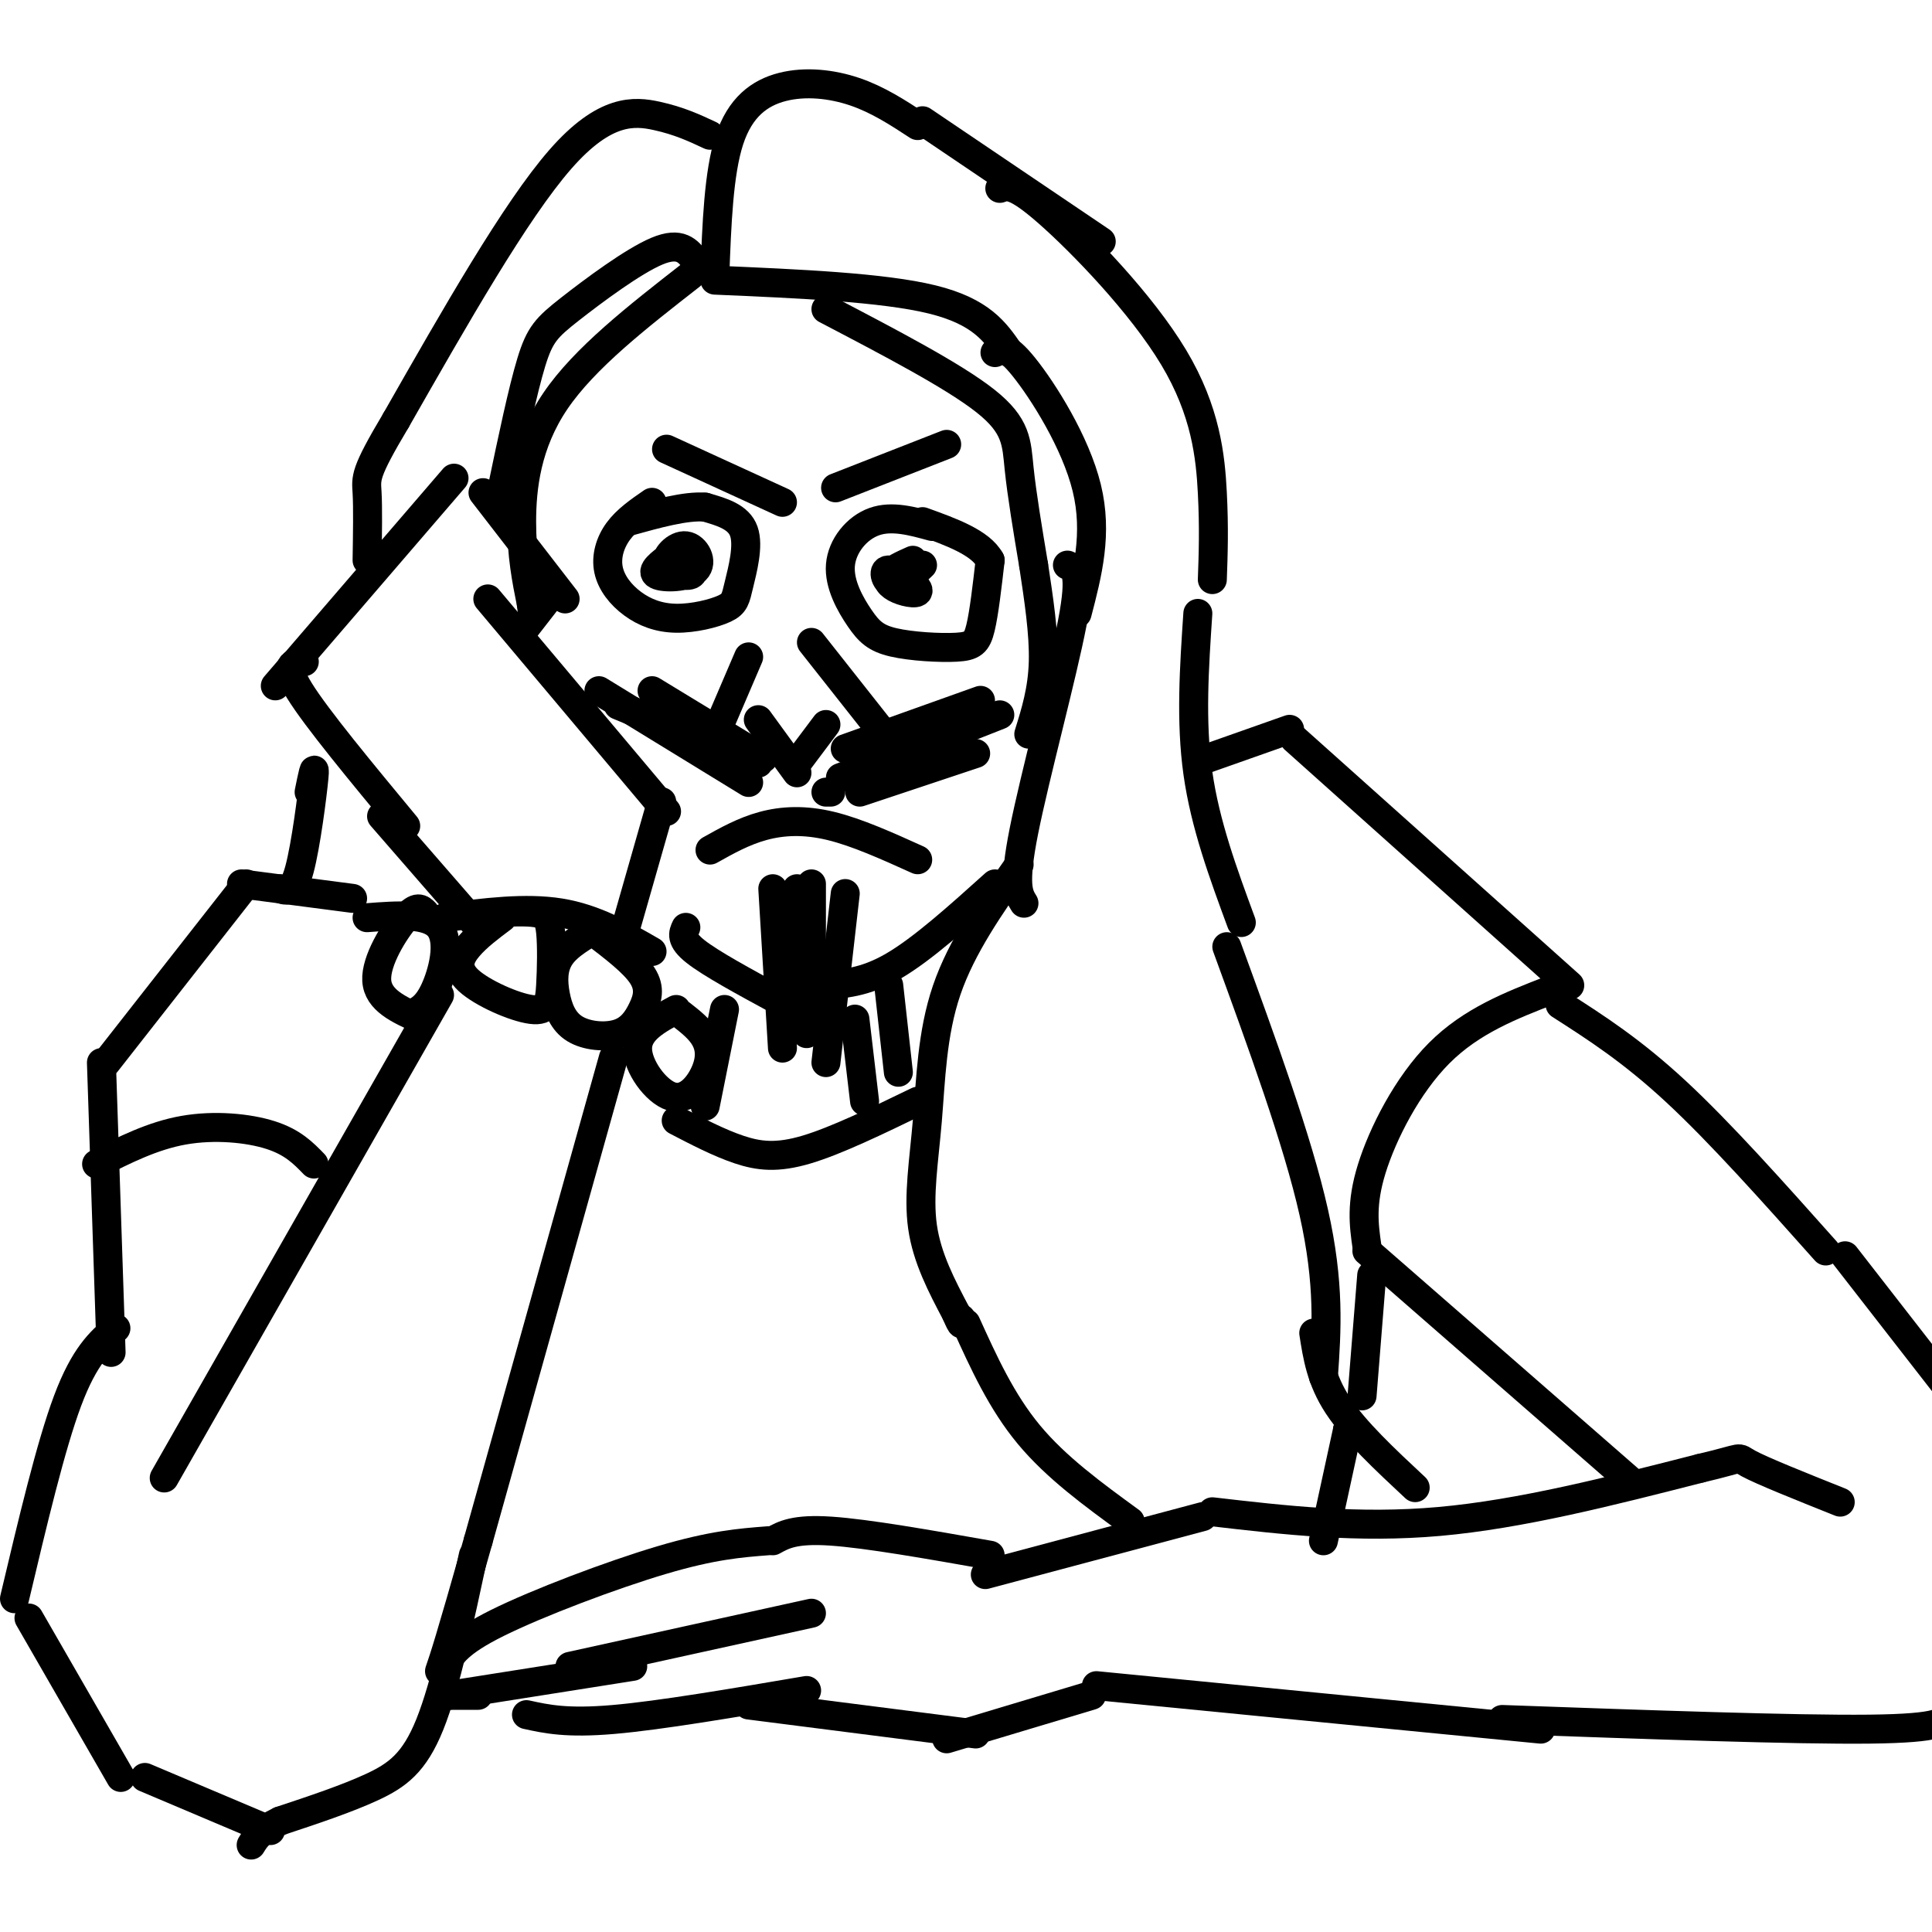 <svg viewBox='0 0 400 400' version='1.1' xmlns='http://www.w3.org/2000/svg' xmlns:xlink='http://www.w3.org/1999/xlink'><g fill='none' stroke='#000000' stroke-width='6' stroke-linecap='round' stroke-linejoin='round'><path d='M100,102c0.000,0.000 17.000,22.000 17,22'/><path d='M94,99c0.000,0.000 -37.000,43.000 -37,43'/><path d='M63,137c-2.250,0.167 -4.500,0.333 -1,6c3.500,5.667 12.750,16.833 22,28'/><path d='M79,169c0.000,0.000 20.000,23.000 20,23'/><path d='M115,122c0.000,0.000 -7.000,9.000 -7,9'/><path d='M101,124c0.000,0.000 37.000,44.000 37,44'/><path d='M137,166c0.000,0.000 -8.000,28.000 -8,28'/><path d='M92,190c8.417,-1.083 16.833,-2.167 24,-1c7.167,1.167 13.083,4.583 19,8'/><path d='M88,189c-0.822,-0.844 -1.644,-1.689 -4,1c-2.356,2.689 -6.244,8.911 -6,13c0.244,4.089 4.622,6.044 9,8'/><path d='M85,210c1.667,-0.711 3.333,-1.422 5,-5c1.667,-3.578 3.333,-10.022 1,-13c-2.333,-2.978 -8.667,-2.489 -15,-2'/><path d='M104,190c-2.596,1.944 -5.192,3.888 -7,6c-1.808,2.112 -2.829,4.390 0,7c2.829,2.610 9.507,5.550 13,6c3.493,0.450 3.802,-1.591 4,-5c0.198,-3.409 0.284,-8.187 0,-11c-0.284,-2.813 -0.938,-3.661 -3,-4c-2.062,-0.339 -5.531,-0.170 -9,0'/><path d='M124,192c-3.210,1.826 -6.420,3.653 -8,6c-1.580,2.347 -1.530,5.216 -1,8c0.530,2.784 1.540,5.484 4,7c2.460,1.516 6.371,1.850 9,1c2.629,-0.850 3.977,-2.883 5,-5c1.023,-2.117 1.721,-4.319 0,-7c-1.721,-2.681 -5.860,-5.840 -10,-9'/><path d='M140,209c-3.970,2.145 -7.939,4.290 -8,8c-0.061,3.710 3.788,8.984 7,10c3.212,1.016 5.788,-2.226 7,-5c1.212,-2.774 1.061,-5.078 0,-7c-1.061,-1.922 -3.030,-3.461 -5,-5'/><path d='M91,206c0.000,0.000 -57.000,100.000 -57,100'/><path d='M127,219c0.000,0.000 -28.000,100.000 -28,100'/><path d='M99,319c-6.000,21.167 -7.000,24.083 -8,27'/><path d='M98,322c-2.889,13.489 -5.778,26.978 -9,35c-3.222,8.022 -6.778,10.578 -12,13c-5.222,2.422 -12.111,4.711 -19,7'/><path d='M58,377c-4.167,2.000 -5.083,3.500 -6,5'/><path d='M30,368c0.000,0.000 26.000,11.000 26,11'/><path d='M25,368c0.000,0.000 -19.000,-33.000 -19,-33'/><path d='M3,331c3.750,-15.833 7.500,-31.667 11,-41c3.500,-9.333 6.750,-12.167 10,-15'/><path d='M23,280c0.000,0.000 -2.000,-60.000 -2,-60'/><path d='M22,220c0.000,0.000 29.000,-37.000 29,-37'/><path d='M50,183c0.000,0.000 23.000,3.000 23,3'/><path d='M250,157c0.000,0.000 17.000,-6.000 17,-6'/><path d='M268,153c0.000,0.000 57.000,51.000 57,51'/><path d='M20,241c5.800,-2.933 11.600,-5.867 18,-7c6.400,-1.133 13.400,-0.467 18,1c4.600,1.467 6.800,3.733 9,6'/><path d='M321,205c-8.178,3.178 -16.356,6.356 -23,13c-6.644,6.644 -11.756,16.756 -14,24c-2.244,7.244 -1.622,11.622 -1,16'/><path d='M323,208c7.417,4.750 14.833,9.500 24,18c9.167,8.500 20.083,20.750 31,33'/><path d='M204,326c0.000,0.000 45.000,-12.000 45,-12'/><path d='M251,313c15.083,1.750 30.167,3.500 47,2c16.833,-1.500 35.417,-6.250 54,-11'/><path d='M352,304c9.778,-2.289 7.222,-2.511 10,-1c2.778,1.511 10.889,4.756 19,8'/><path d='M283,259c0.000,0.000 55.000,48.000 55,48'/><path d='M382,260c0.000,0.000 21.000,27.000 21,27'/><path d='M92,345c1.356,-2.444 2.711,-4.889 11,-9c8.289,-4.111 23.511,-9.889 34,-13c10.489,-3.111 16.244,-3.556 22,-4'/><path d='M160,319c2.250,-1.250 4.500,-2.500 12,-2c7.500,0.500 20.250,2.750 33,5'/><path d='M99,351c0.000,0.000 -7.000,0.000 -7,0'/><path d='M93,351c0.000,0.000 38.000,-6.000 38,-6'/><path d='M118,345c0.000,0.000 50.000,-11.000 50,-11'/><path d='M109,355c4.167,0.917 8.333,1.833 18,1c9.667,-0.833 24.833,-3.417 40,-6'/><path d='M155,353c0.000,0.000 47.000,6.000 47,6'/><path d='M196,360c0.000,0.000 30.000,-9.000 30,-9'/><path d='M227,349c0.000,0.000 92.000,9.000 92,9'/><path d='M311,356c30.333,1.083 60.667,2.167 76,2c15.333,-0.167 15.667,-1.583 16,-3'/><path d='M135,104c-2.633,1.815 -5.266,3.630 -7,6c-1.734,2.370 -2.569,5.295 -2,8c0.569,2.705 2.540,5.189 5,7c2.460,1.811 5.408,2.949 9,3c3.592,0.051 7.829,-0.986 10,-2c2.171,-1.014 2.277,-2.004 3,-5c0.723,-2.996 2.064,-7.999 1,-11c-1.064,-3.001 -4.532,-4.001 -8,-5'/><path d='M146,105c-4.000,-0.333 -10.000,1.333 -16,3'/><path d='M193,109c-4.189,-1.146 -8.378,-2.292 -12,-1c-3.622,1.292 -6.677,5.021 -7,9c-0.323,3.979 2.088,8.207 4,11c1.912,2.793 3.327,4.151 7,5c3.673,0.849 9.604,1.190 13,1c3.396,-0.190 4.256,-0.911 5,-4c0.744,-3.089 1.372,-8.544 2,-14'/><path d='M205,116c-2.000,-3.667 -8.000,-5.833 -14,-8'/><path d='M139,115c-2.191,1.626 -4.382,3.251 -3,4c1.382,0.749 6.337,0.621 8,-1c1.663,-1.621 0.033,-4.733 -2,-5c-2.033,-0.267 -4.471,2.313 -4,4c0.471,1.687 3.849,2.482 5,2c1.151,-0.482 0.076,-2.241 -1,-4'/><path d='M142,115c-0.167,-0.667 -0.083,-0.333 0,0'/><path d='M189,116c-2.170,0.969 -4.340,1.938 -5,3c-0.660,1.062 0.191,2.218 2,3c1.809,0.782 4.578,1.189 4,0c-0.578,-1.189 -4.502,-3.974 -6,-4c-1.498,-0.026 -0.571,2.707 1,3c1.571,0.293 3.785,-1.853 6,-4'/><path d='M158,157c0.000,0.000 -23.000,-14.000 -23,-14'/><path d='M157,158c0.000,0.000 -29.000,-12.000 -29,-12'/><path d='M155,162c0.000,0.000 -31.000,-19.000 -31,-19'/><path d='M175,155c0.000,0.000 28.000,-10.000 28,-10'/><path d='M174,161c0.000,0.000 33.000,-13.000 33,-13'/><path d='M178,164c0.000,0.000 24.000,-8.000 24,-8'/><path d='M172,164c0.000,0.000 -1.000,0.000 -1,0'/><path d='M160,184c0.000,0.000 2.000,33.000 2,33'/><path d='M165,184c0.000,0.000 2.000,30.000 2,30'/><path d='M175,185c0.000,0.000 -4.000,35.000 -4,35'/><path d='M168,183c0.000,0.000 0.000,27.000 0,27'/><path d='M147,176c3.489,-1.956 6.978,-3.911 11,-5c4.022,-1.089 8.578,-1.311 14,0c5.422,1.311 11.711,4.156 18,7'/><path d='M138,93c0.000,0.000 24.000,11.000 24,11'/><path d='M173,101c0.000,0.000 23.000,-9.000 23,-9'/><path d='M148,57c0.393,-10.601 0.786,-21.202 3,-28c2.214,-6.798 6.250,-9.792 11,-11c4.750,-1.208 10.214,-0.631 15,1c4.786,1.631 8.893,4.315 13,7'/><path d='M148,58c17.417,0.750 34.833,1.500 45,4c10.167,2.500 13.083,6.750 16,11'/><path d='M206,73c1.044,-0.933 2.089,-1.867 6,3c3.911,4.867 10.689,15.533 13,25c2.311,9.467 0.156,17.733 -2,26'/><path d='M221,117c1.533,0.622 3.067,1.244 1,12c-2.067,10.756 -7.733,31.644 -10,43c-2.267,11.356 -1.133,13.178 0,15'/><path d='M211,179c-5.958,8.482 -11.917,16.964 -15,26c-3.083,9.036 -3.292,18.625 -4,27c-0.708,8.375 -1.917,15.536 -1,22c0.917,6.464 3.958,12.232 7,18'/><path d='M198,272c1.333,3.167 1.167,2.083 1,1'/><path d='M200,274c3.667,8.083 7.333,16.167 13,23c5.667,6.833 13.333,12.417 21,18'/><path d='M207,39c1.524,-0.554 3.048,-1.107 10,5c6.952,6.107 19.333,18.875 26,30c6.667,11.125 7.619,20.607 8,28c0.381,7.393 0.190,12.696 0,18'/><path d='M248,127c-0.750,11.167 -1.500,22.333 0,33c1.500,10.667 5.250,20.833 9,31'/><path d='M254,196c7.333,20.083 14.667,40.167 18,55c3.333,14.833 2.667,24.417 2,34'/><path d='M272,276c0.750,4.833 1.500,9.667 5,15c3.500,5.333 9.750,11.167 16,17'/><path d='M147,28c-3.178,-1.489 -6.356,-2.978 -11,-4c-4.644,-1.022 -10.756,-1.578 -20,9c-9.244,10.578 -21.622,32.289 -34,54'/><path d='M82,87c-6.622,11.111 -6.178,11.889 -6,15c0.178,3.111 0.089,8.556 0,14'/><path d='M64,164c0.667,-3.289 1.333,-6.578 1,-3c-0.333,3.578 -1.667,14.022 -3,19c-1.333,4.978 -2.667,4.489 -4,4'/><path d='M144,54c-1.548,-2.030 -3.095,-4.060 -8,-2c-4.905,2.060 -13.167,8.208 -18,12c-4.833,3.792 -6.238,5.226 -8,11c-1.762,5.774 -3.881,15.887 -6,26'/><path d='M104,101c-1.167,5.000 -1.083,4.500 -1,4'/><path d='M143,57c-11.000,8.578 -22.000,17.156 -28,26c-6.000,8.844 -7.000,17.956 -7,25c-0.000,7.044 1.000,12.022 2,17'/><path d='M110,125c0.333,2.833 0.167,1.417 0,0'/><path d='M171,64c13.222,6.911 26.444,13.822 33,19c6.556,5.178 6.444,8.622 7,14c0.556,5.378 1.778,12.689 3,20'/><path d='M214,117c1.044,6.889 2.156,14.111 2,20c-0.156,5.889 -1.578,10.444 -3,15'/><path d='M191,25c0.000,0.000 37.000,25.000 37,25'/><path d='M155,136c0.000,0.000 -6.000,14.000 -6,14'/><path d='M168,133c0.000,0.000 15.000,19.000 15,19'/><path d='M165,160c0.000,0.000 -8.000,-11.000 -8,-11'/><path d='M165,158c0.000,0.000 6.000,-8.000 6,-8'/><path d='M142,192c-0.583,1.250 -1.167,2.500 2,5c3.167,2.500 10.083,6.250 17,10'/><path d='M170,204c4.500,-0.250 9.000,-0.500 15,-4c6.000,-3.500 13.500,-10.250 21,-17'/><path d='M140,232c4.444,2.311 8.889,4.622 13,6c4.111,1.378 7.889,1.822 14,0c6.111,-1.822 14.556,-5.911 23,-10'/><path d='M184,204c0.000,0.000 2.000,18.000 2,18'/><path d='M177,211c0.000,0.000 2.000,17.000 2,17'/><path d='M150,209c0.000,0.000 -4.000,20.000 -4,20'/><path d='M284,264c0.000,0.000 -2.000,25.000 -2,25'/><path d='M279,296c0.000,0.000 0.100,0.100 0.1,0.1'/><path d='M279,296c0.000,0.000 -5.000,23.000 -5,23'/></g>
</svg>